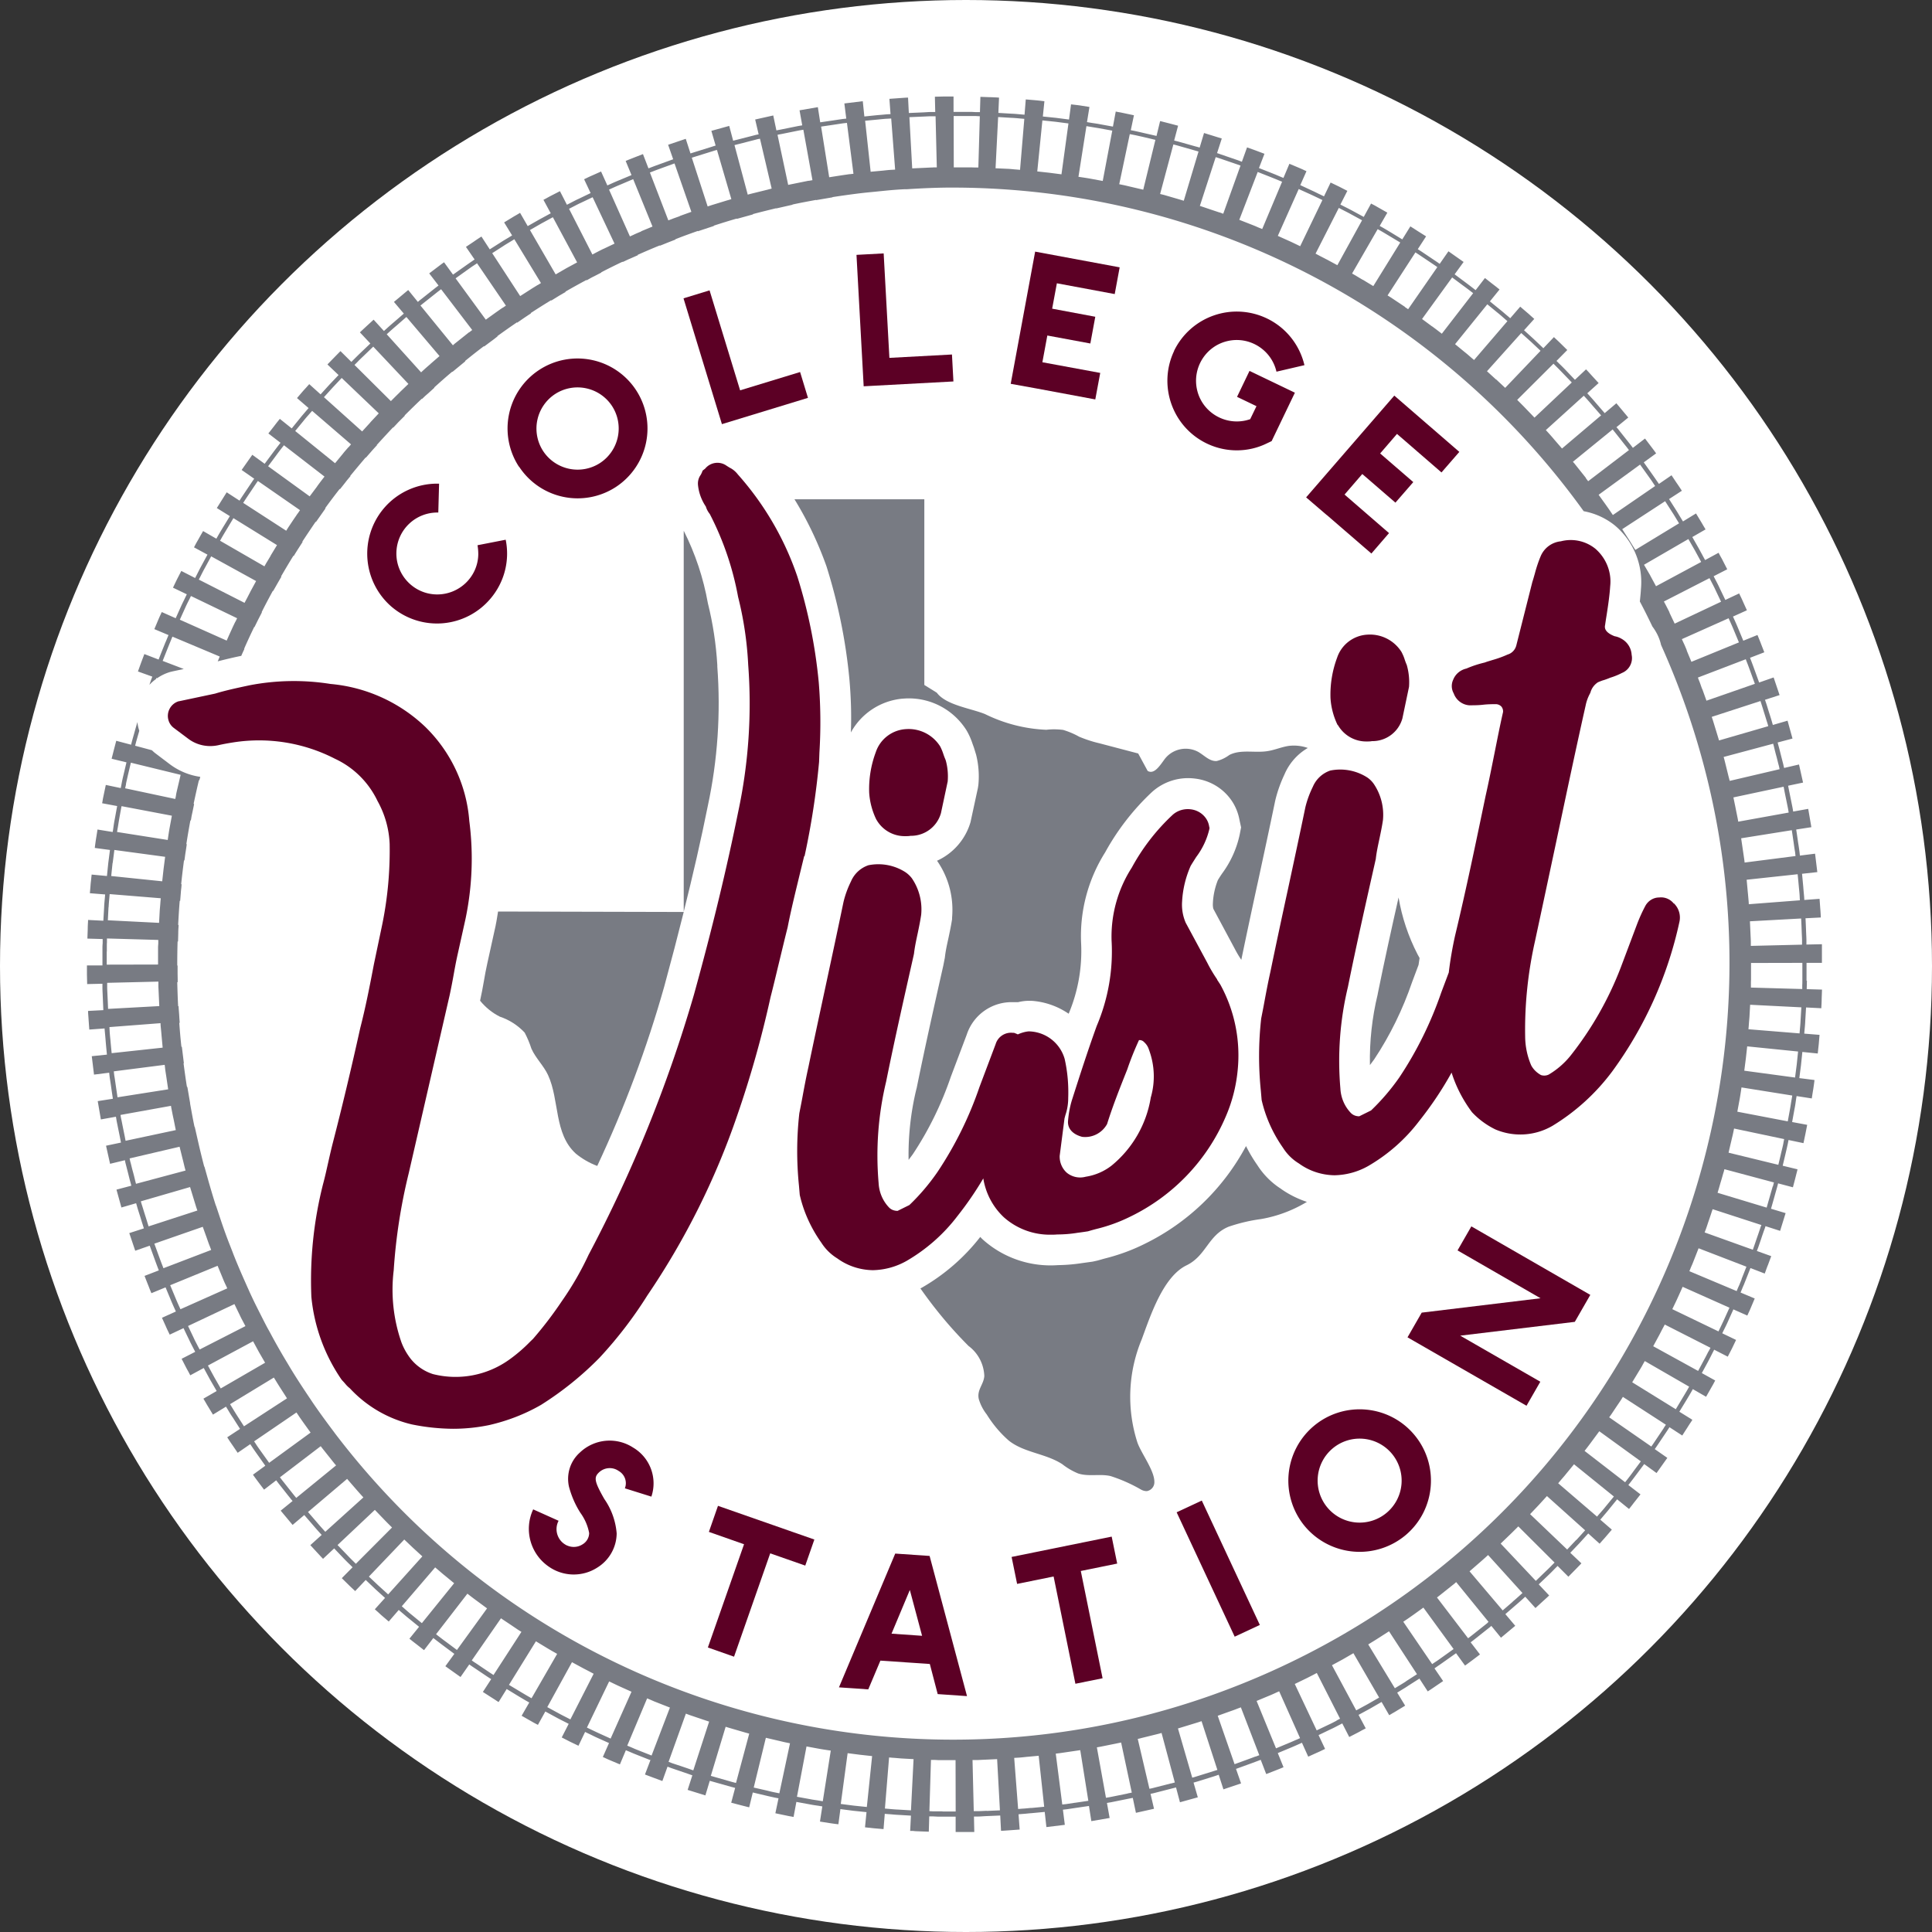 <svg id="Layer_1" data-name="Layer 1" xmlns="http://www.w3.org/2000/svg" viewBox="0 0 172 172"><rect x="0" y="0" width="172" height="172" fill="#333333" stroke="none"/><defs><style>.cls-1,.cls-2{fill:#5c0025;stroke-width:0}.cls-2{fill:#787b83}</style></defs><g id="Group_10396" data-name="Group 10396"><circle id="Ellipse_682" data-name="Ellipse 682" cx="86" cy="86" r="86" fill="#fff" stroke-width="0"/><g id="Group_9325" data-name="Group 9325"><g id="Group_9190" data-name="Group 9190"><path id="Path_33875" data-name="Path 33875" class="cls-1" d="M34.91 54.06a6.242 6.242 0 01-.75-8.79 6.23 6.23 0 014.93-2.21l-.07 2.57a3.644 3.644 0 00-3.73 3.56c-.05 2.01 1.55 3.69 3.56 3.73s3.69-1.55 3.73-3.56c0-.27-.02-.55-.07-.82l2.51-.49c.38 1.86-.12 3.79-1.35 5.24a6.227 6.227 0 01-8.77.76"/><path id="Path_33876" data-name="Path 33876" class="cls-1" d="M46.2 41.55a6.229 6.229 0 118.62 1.81 6.228 6.228 0 01-8.61-1.82m8.28-5.39a3.673 3.673 0 00-5.07-1.07 3.673 3.673 0 00-1.07 5.07 3.671 3.671 0 005.07 1.07 3.673 3.673 0 001.07-5.07"/><path id="Path_33877" data-name="Path 33877" class="cls-1" d="M60.85 26.56l2.32-.71 2.72 8.9 5.34-1.63.7 2.3-7.66 2.34-3.42-11.2z"/><path id="Path_33878" data-name="Path 33878" class="cls-1" d="M76.25 22.69l2.42-.13.51 9.3 5.57-.3.13 2.4-7.99.43-.64-11.7z"/><path id="Path_33879" data-name="Path 33879" class="cls-1" d="M92.15 22.4l7.53 1.4-.44 2.38-5.15-.96-.42 2.26 3.84.72-.44 2.38-3.83-.71-.44 2.38 5.15.95-.44 2.36-5.15-.96-2.38-.43 2.18-11.79z"/><path id="Path_33880" data-name="Path 33880" class="cls-1" d="M104.52 31.24a6.203 6.203 0 018.27-2.89c1.69.81 2.91 2.34 3.34 4.16l-2.49.58c-.45-1.95-2.39-3.17-4.34-2.73s-3.17 2.39-2.73 4.34 2.39 3.17 4.34 2.73c.13-.03.26-.07.39-.11l.56-1.16-1.73-.83 1.11-2.31 4.04 1.94-2.07 4.31-.4.19c-1.69.84-3.68.84-5.38.02-3.07-1.48-4.36-5.17-2.9-8.24"/><path id="Path_33881" data-name="Path 33881" class="cls-1" d="M124.13 35.22l5.79 5.01-1.59 1.83-3.96-3.43-1.5 1.74 2.95 2.55-1.59 1.83-2.95-2.55-1.58 1.83 3.96 3.43-1.57 1.82-3.97-3.43h-.01l-1.83-1.57 7.85-9.06z"/><path id="Path_33882" data-name="Path 33882" class="cls-1" d="M47.48 134.38l2.25 1.01c-.41.78-.11 1.75.67 2.16.03.02.07.04.11.05.44.19.95.15 1.35-.11.36-.21.59-.6.59-1.01-.12-.65-.39-1.26-.78-1.8-.46-.72-.8-1.51-1.02-2.34-.24-1.11.12-2.26.97-3.02a3.835 3.835 0 014.74-.45c1.51.89 2.19 2.71 1.63 4.37l-2.36-.74c.23-.58-.01-1.24-.56-1.55-.53-.37-1.25-.32-1.73.12-.47.44-.46.77.46 2.38.63.9 1.01 1.96 1.1 3.06-.01 1.25-.67 2.4-1.73 3.05-1.34.86-3.07.81-4.36-.12a4.08 4.08 0 01-1.34-5.07"/><path id="Path_33883" data-name="Path 33883" class="cls-1" d="M66.24 137.48l-3.13-1.1.81-2.32 8.58 3-.81 2.32-3.12-1.09-3.22 9.2-2.33-.82 3.22-9.19z"/><path id="Path_33884" data-name="Path 33884" class="cls-1" d="M79.7 138.31l3.06.21L86.09 151l-2.61-.18-.7-2.68-4.4-.3-1.08 2.56-2.61-.18 5.01-11.91zm2.39 7.32L81 141.55l-1.63 3.89 2.72.19z"/><path id="Path_33885" data-name="Path 33885" class="cls-1" d="M93.8 140.35l-3.25.66-.49-2.4 8.91-1.81.49 2.4-3.24.66 1.94 9.55-2.42.49-1.94-9.55z"/><path id="Rectangle_5538" data-name="Rectangle 5538" class="cls-1" transform="rotate(-25.02 108.426 139.63)" d="M107.21 133.55h2.47v12.22h-2.47z"/><path id="Path_33886" data-name="Path 33886" class="cls-1" d="M116.21 135.93a6.352 6.352 0 01.72-8.95c2.67-2.27 6.68-1.95 8.95.72s1.95 6.68-.72 8.95a6.37 6.37 0 01-8.95-.72m7.68-6.54a3.739 3.739 0 10-.42 5.27 3.738 3.738 0 00.42-5.27"/><path id="Path_33887" data-name="Path 33887" class="cls-1" d="M125.3 119.07l1.27-2.21 10.58-1.28-7.39-4.26 1.23-2.14 10.59 6.1-1.38 2.4-10.2 1.23 7.13 4.1-1.23 2.14-10.59-6.09z"/><path id="Path_33888" data-name="Path 33888" class="cls-2" d="M70.73 44.45c1.16 1.88 2.11 3.89 2.85 5.97 1.03 3.27 1.72 6.64 2.04 10.05.14 1.58.19 3.16.13 4.74.93-1.7 2.65-2.83 4.59-3.01l.32-.02c2.17-.09 4.22.99 5.38 2.83.23.39.41.8.55 1.23.04.1.07.2.11.3l.2.65c.22.88.29 1.8.2 2.7l-.04.26-.66 3.05a5.465 5.465 0 01-2.98 3.43l.05.07c1 1.47 1.45 3.23 1.29 5v.14c-.1.62-.22 1.2-.35 1.8-.12.54-.24 1.1-.29 1.6l-.14.72c-.81 3.59-1.64 7.3-2.37 10.9l-.03.11c-.5 2.06-.73 4.18-.69 6.29.12-.16.25-.33.38-.51 1.42-2.14 2.55-4.46 3.38-6.89l1.42-3.76a4.2 4.2 0 014.1-2.88h.47c.28-.07.57-.11.86-.12h.34c1.18.08 2.32.48 3.3 1.15.83-1.97 1.21-4.1 1.11-6.24-.14-2.87.61-5.7 2.14-8.13 1.1-2 2.51-3.82 4.18-5.38a4.799 4.799 0 013.78-1.19c1.28.14 2.44.8 3.2 1.83.41.55.68 1.2.8 1.87l.14.65-.13.67a9.017 9.017 0 01-1.57 3.45c-.14.21-.26.39-.37.58-.26.66-.41 1.35-.44 2.05-.01.17 0 .34.04.5l1.92 3.58c.17.33.36.65.57.96.44-2.13.91-4.32 1.38-6.5l.09-.4c.52-2.41 1.04-4.82 1.54-7.23l.03-.13c.19-.77.46-1.52.8-2.24.42-.99 1.15-1.82 2.08-2.36-.53-.19-1.1-.25-1.66-.19-.66.09-1.27.37-1.93.47-1.13.18-2.37-.18-3.39.34-.34.25-.72.44-1.13.54-.63.05-1.11-.51-1.66-.82-1-.53-2.25-.27-2.95.62-.42.56-.94 1.44-1.54 1.08l-.84-1.55-3.46-.91c-.61-.14-1.21-.34-1.79-.58-.46-.26-.94-.46-1.44-.61-.49-.06-.99-.07-1.49-.01-1.9-.08-3.76-.56-5.46-1.4-1.29-.52-3.46-.79-4.29-1.9l-1.11-.69V44.45H70.74z"/><path id="Path_33889" data-name="Path 33889" class="cls-2" d="M122.65 88.53c-.5 2.06-.73 4.18-.69 6.29.12-.16.25-.33.38-.51 1.42-2.14 2.55-4.46 3.38-6.89l.57-1.52.09-.61-.18-.33c-.82-1.59-1.39-3.29-1.69-5.06-.64 2.83-1.27 5.7-1.84 8.51l-.02.11z"/><path id="Path_33890" data-name="Path 33890" class="cls-2" d="M63.86 59.35v-.14c-.11-1.86-.39-3.7-.84-5.51-.4-2.24-1.12-4.41-2.15-6.45v33.92c.83-3.31 1.55-6.46 2.15-9.45.87-4.06 1.15-8.23.84-12.37"/><path id="Path_33891" data-name="Path 33891" class="cls-2" d="M114.08 105.86a6.905 6.905 0 01-2.14-2.13c-.38-.54-.72-1.11-1.01-1.7a20.38 20.38 0 01-9.09 8.74c-1.11.55-2.28.97-3.48 1.27-.29.08-.49.14-.68.19l-.41.09-.94.13c-.71.11-1.42.17-2.13.18-2.44.18-4.85-.63-6.67-2.25a3.19 3.19 0 01-.26-.26 17.84 17.84 0 01-5.24 4.54c-.03.01-.06.03-.09.04 1.28 1.83 2.71 3.55 4.29 5.13.85.63 1.36 1.62 1.4 2.67-.05.76-.68 1.23-.49 2.06.15.5.39.96.71 1.37.54.87 1.2 1.66 1.97 2.33 1.37 1.08 3.27 1.13 4.75 2.09.43.34.91.62 1.42.83.93.3 1.93.01 2.88.23.94.3 1.84.7 2.69 1.19.17.1.35.15.54.15.4-.07.69-.42.67-.83 0-1.02-1.17-2.53-1.51-3.5-.97-3.01-.83-6.26.38-9.17.76-2.05 1.89-5.58 3.99-6.6 1.77-.86 1.91-2.68 3.75-3.44.94-.32 1.9-.55 2.88-.68 1.45-.25 2.83-.77 4.09-1.53-.81-.27-1.58-.65-2.28-1.14"/><path id="Path_33892" data-name="Path 33892" class="cls-2" d="M44.13 82.38l-.75 3.4c-.12.53-.21 1.04-.3 1.56-.1.58-.21 1.16-.34 1.75.48.59 1.08 1.08 1.76 1.42.84.28 1.6.77 2.21 1.42.24.46.44.93.6 1.43.38.85 1.09 1.51 1.48 2.35 1.03 2.23.52 5.22 2.47 6.99.57.47 1.22.84 1.91 1.1 2.42-5.16 4.42-10.5 5.97-15.99.63-2.31 1.2-4.49 1.73-6.62l-16.53-.04c-.07.4-.12.81-.21 1.21"/><path id="Path_33893" data-name="Path 33893" class="cls-2" d="M160.83 87.32v-1.6h1.37v-.26-1.4l-1.38.03v-.37c0-.22-.02-.51-.03-.8-.02-.59-.05-1.17-.05-1.17l1.36-.07s0-.1-.01-.26-.02-.36-.04-.57l-.06-.83-1.36.1s0-.15-.02-.36-.05-.51-.07-.8l-.11-1.17 1.36-.15-.2-1.64-1.35.17-.04-.36c-.03-.22-.07-.51-.12-.8-.08-.58-.17-1.16-.17-1.16l1.35-.21-.28-1.63-1.34.24s-.02-.15-.06-.36l-.16-.79-.16-.79c-.04-.22-.07-.36-.07-.36l1.33-.28-.36-1.61-1.33.31s0-.04-.02-.1-.03-.15-.06-.26l-.2-.78c-.07-.28-.14-.57-.2-.78s-.09-.35-.09-.35l1.32-.35-.44-1.59-1.31.38-.1-.35c-.06-.21-.15-.49-.24-.77s-.17-.56-.24-.77l-.12-.35 1.3-.42-.53-1.57-1.29.45-.4-1.1c-.1-.28-.2-.55-.28-.76l-.13-.34 1.27-.49-.3-.77c-.07-.19-.15-.38-.21-.53l-.1-.24-1.26.51-.45-1.08c-.11-.27-.23-.54-.32-.74l-.15-.33 1.24-.56-.34-.75c-.08-.19-.17-.38-.24-.52l-.11-.23-1.23.58-.51-1.06c-.12-.27-.26-.53-.36-.72l-.17-.33 1.21-.62-.38-.74c-.09-.19-.2-.37-.27-.5l-.12-.23-1.2.65-.56-1.03-.58-1.02 1.18-.68-.13-.22c-.08-.13-.18-.31-.29-.49l-.43-.71-1.16.71-.19-.31c-.12-.19-.26-.44-.42-.69l-.63-.99 1.14-.74s-.22-.35-.46-.69l-.46-.69-1.12.77-.21-.3c-.12-.18-.29-.42-.46-.66l-.68-.96 1.1-.8s-.06-.08-.15-.21l-.34-.45-.5-.66-1.08.83-.22-.29-.5-.63-.5-.63c-.07-.09-.12-.16-.17-.21s-.07-.08-.07-.08l-.2.16 1.25-1.02-1.06-1.27-1.04.88-.77-.89c-.38-.45-.78-.88-.78-.88l1.01-.91-.56-.61-.38-.42-.18-.19-.99.93-.81-.85c-.2-.21-.41-.42-.57-.57l-.26-.26.96-.97-.59-.58c-.15-.15-.3-.29-.41-.39l-.19-.18-.94.99-.85-.81-.87-.79.91-1.01-.19-.17c-.12-.1-.27-.25-.43-.38l-.63-.54-.89 1.03s-.11-.1-.28-.24-.39-.34-.62-.52l-.91-.74.86-1.06-.2-.16c-.12-.1-.28-.22-.45-.35l-.65-.51-.83 1.08s-.46-.36-.93-.71l-.94-.7.8-1.1-1.35-.95-.78 1.12s-.12-.09-.3-.21l-.67-.45-.67-.45-.31-.2.74-1.14-.7-.44-.48-.31c-.13-.08-.22-.14-.22-.14l-.72 1.16-1-.61c-.25-.15-.5-.3-.69-.41l-.32-.18.68-1.18-.72-.41c-.18-.1-.36-.21-.5-.28l-.23-.12-.65 1.19-1.03-.56c-.26-.14-.52-.27-.72-.37l-.33-.17.62-1.22-.74-.38-.75-.36-.59 1.23-.33-.16c-.2-.09-.46-.23-.73-.35l-1.05-.49.55-1.24-.24-.11c-.14-.07-.33-.15-.52-.23l-.76-.32-.53 1.26-.34-.14-.35-.15-.4-.16-1.09-.43.49-1.27-.24-.09-.53-.2-.78-.28-.46 1.28-.34-.13-.76-.26-.76-.26-.25-.09-.1-.03.42-1.3-1.58-.49-.39 1.3s-.14-.05-.35-.1l-.78-.22-.78-.22-.36-.09.35-1.32-.8-.21-.55-.14c-.15-.04-.25-.06-.25-.06l-.32 1.32-1.14-.26c-.29-.07-.57-.13-.79-.18l-.36-.07.28-1.33-.81-.17c-.2-.04-.4-.09-.56-.11l-.25-.05-.25 1.34-1.15-.21c-.29-.06-.58-.09-.8-.13l-.36-.06.22-1.35-.82-.13c-.2-.03-.4-.05-.56-.07l-.26-.03-.18 1.35-1.16-.15-1.17-.12.14-1.36-.26-.03c-.15-.02-.36-.04-.57-.06l-.83-.07-.11 1.36-.36-.03c-.22-.02-.51-.05-.8-.06l-1.17-.07.06-1.36-.26-.02c-.16 0-.36-.02-.57-.02l-.83-.03-.04 1.36h-.37l-.38-.02h-1.6V8.59h-.83l-.83.02.03 1.36h-.37c-.22 0-.51.03-.81.04l-1.17.05-.07-1.37s-.1 0-.26.01l-.57.04-.83.06.1 1.36-.36.02c-.22.02-.51.05-.8.07l-1.17.12-.14-1.36-1.64.2.17 1.35-.36.04-.8.12-1.16.17-.21-1.35-1.63.28.24 1.34-.36.06-.79.16-.79.16c-.22.04-.36.07-.36.07l-.28-1.33-1.61.36.31 1.32-.1.02c-.06.01-.15.03-.26.06l-.78.2-.78.2c-.21.05-.35.09-.35.09l-.35-1.32-1.59.44.38 1.31s-.14.04-.35.11l-.77.24-.77.24-.35.11-.42-1.3-1.57.53.45 1.29-1.1.4c-.28.1-.55.2-.76.28l-.34.13-.49-1.27-.77.3-.53.21-.24.1.52 1.26-1.08.45c-.27.11-.54.23-.74.32l-.33.15-.56-1.24-.76.34c-.19.08-.38.17-.52.24l-.23.11.58 1.23-1.06.51c-.27.12-.52.26-.72.36l-.33.17-.62-1.21-.74.38c-.18.09-.37.2-.5.27l-.23.12.65 1.2-1.03.56-1.02.58-.68-1.18-.22.13c-.13.08-.32.18-.49.29l-.71.43.71 1.16-.31.19c-.19.11-.44.26-.69.42l-.99.63-.74-1.14s-.35.22-.69.46l-.69.46.77 1.12-.3.21c-.18.12-.42.29-.66.46l-.96.68-.8-1.1s-.08.06-.21.15l-.45.34-.66.5.83 1.08-.29.22-.63.5-.63.5c-.09.07-.16.12-.21.17l-.08.07-.86-1.06-1.27 1.06.88 1.04-.89.77c-.45.38-.88.78-.88.78l-.92-1.01s-.3.28-.61.56l-.42.39-.19.18.93.99-.85.81c-.21.2-.42.41-.58.57l-.26.26-.97-.96s-.29.29-.58.59c-.15.15-.29.3-.4.41s-.18.19-.18.19l.99.94-.81.85-.79.87-1.01-.91-.17.19c-.1.12-.25.27-.38.42l-.54.63 1.03.89-.24.28c-.14.17-.34.39-.52.62l-.74.91-1.06-.85-.16.2c-.1.12-.22.28-.35.45l-.51.65 1.08.83s-.36.46-.71.93l-.7.94-1.1-.8-.95 1.35 1.12.78s-.09.12-.21.3l-.45.67-.45.67-.2.31-1.14-.74-.44.7-.3.48c-.08.13-.14.22-.14.22l1.16.72s-.3.5-.61 1c-.15.25-.3.5-.41.69l-.18.32-1.18-.68s-.21.36-.41.72c-.1.18-.21.36-.28.5l-.12.23 1.2.65-.56 1.03c-.14.26-.27.52-.37.72l-.17.33-1.23-.63-.38.74c-.18.37-.36.75-.36.75l1.23.59-.16.33c-.09.2-.23.46-.35.73l-.48 1.07-1.24-.55-.11.24c-.07.14-.15.33-.23.52l-.32.76 1.26.53-.14.34c-.04.1-.09.22-.15.35l-.16.4c-.22.54-.43 1.09-.43 1.09l-1.27-.49-.09.24-.2.53-.28.78 1.28.46-.13.34-.13.39c.18-.19.37-.36.58-.51l.04-.1.07.02c.36-.25.76-.44 1.18-.56l.21-.05.98-.21-1.88-.72.43-1.08.16-.4.14-.34c.08-.2.14-.34.14-.34l4.21 1.77-.13.32s-.03.08-.05.11c.7-.18 1.41-.35 2.1-.49.06-.15.13-.3.18-.41l.1-.21h-.03c.29-.67.59-1.31.9-1.95h.03l.32-.65.34-.66h-.03c.32-.65.66-1.28 1-1.91l.03.02s.04-.08.11-.2.16-.28.25-.44l.37-.64-.03-.02c.36-.62.72-1.23 1.1-1.84l.03.02s.05-.08.12-.2l.27-.43.4-.62-.03-.02c.39-.6.79-1.19 1.19-1.78l.03.02.85-1.21-.03-.02c.42-.58.85-1.15 1.29-1.71l.03.02.46-.58c.11-.15.23-.29.32-.4l.15-.18-.02-.02c.45-.55.91-1.1 1.37-1.64l.02.02.49-.56c.12-.14.25-.28.34-.38s.16-.17.16-.17l-.02-.02c.48-.53.96-1.05 1.45-1.57l.02.02.16-.17c.1-.1.22-.24.35-.37l.52-.52-.02-.02c.5-.5 1.01-1 1.53-1.49l.02.02.17-.16c.1-.1.24-.22.38-.34l.55-.5-.02-.02c.53-.48 1.06-.95 1.61-1.41l.02.02 1.14-.94-.02-.03c.55-.45 1.11-.89 1.68-1.32l.02.03.59-.44c.15-.11.3-.22.41-.31s.19-.14.19-.14l-.02-.03c.58-.42 1.16-.83 1.75-1.23l.02.03.61-.42c.31-.21.62-.41.62-.41l-.02-.03c.6-.39 1.2-.77 1.81-1.14l.02.03.63-.39c.16-.1.32-.18.44-.26l.2-.11-.02-.03c.62-.36 1.24-.7 1.87-1.04l.02.03.2-.11c.12-.07.28-.16.45-.24l.66-.34v-.03c.62-.32 1.26-.64 1.9-.94v.03l.22-.1c.12-.06.29-.14.46-.21l.68-.3-.02-.03c.65-.29 1.3-.57 1.97-.84v.03l.23-.09.47-.19.69-.27v-.03c.65-.26 1.32-.5 2-.74v.03l1.42-.47v-.03c.67-.22 1.35-.43 2.04-.63v.03l1.44-.4v-.03c.68-.18 1.37-.35 2.07-.52v.02l1.45-.33v-.02c.69-.15 1.39-.28 2.1-.41v.02l1.46-.25v-.02c.71-.11 1.42-.21 2.12-.3s1.47-.16 1.47-.16c.71-.07 1.42-.15 2.13-.2s.75-.04.75-.04h.13c1.38-.09 2.75-.15 4.12-.15h.11a69.28 69.28 0 0156.05 28.81c1.03.19 1.99.63 2.8 1.29a6.583 6.583 0 012.3 5.61c-.02.38-.06.76-.1 1.14.39.73.76 1.48 1.12 2.23.37.49.64 1.05.77 1.64 15.65 34.82.1 75.73-34.72 91.38-29.33 13.18-63.88 4.39-83.35-21.21-.03-.04-.07-.1-.11-.15-.64-.85-1.27-1.71-1.87-2.59l-.28-.42c-.58-.86-1.15-1.73-1.69-2.62l-.25-.42c-.54-.89-1.06-1.8-1.55-2.72l-.11-.2-.09-.16c-.17-.31-.33-.63-.49-.94-.32-.64-.65-1.27-.95-1.92l-.1-.21s-.03-.07-.05-.11c-.06-.12-.11-.25-.17-.38-.15-.33-.29-.65-.29-.65-.29-.65-.57-1.3-.84-1.96l-.08-.2s-.01-.03-.02-.05c-.05-.12-.11-.28-.17-.44l-.27-.69c-.26-.66-.5-1.33-.73-2.01l-.47-1.41h-.01c-.22-.68-.42-1.36-.62-2.05l-.4-1.43h-.02c-.18-.69-.35-1.38-.51-2.08l-.33-1.45h-.02c-.15-.69-.27-1.4-.4-2.1h.01l-.25-1.46h-.03s-.01-.05-.02-.08c-.11-.68-.2-1.36-.29-2.03h.03l-.18-1.47h-.04c-.08-.71-.14-1.42-.19-2.13H16s-.03-.37-.05-.74l-.04-.51c-.01-.14-.01-.23-.01-.23h-.04c-.04-.71-.06-1.43-.08-2.14h.04s0-.37-.01-.74v-.74h-.03c0-.72.01-1.43.03-2.14h.04l.02-.74c0-.18.01-.37.02-.51s.01-.23.01-.23h-.04c.04-.72.08-1.43.14-2.14h.04l.06-.74c.01-.18.04-.37.05-.51s.02-.23.02-.23h-.04c.07-.71.16-1.42.25-2.12h.04l.03-.22c.02-.14.04-.32.07-.5.06-.37.11-.73.11-.73h-.04c.11-.71.23-1.41.36-2.11h.04s.02-.08.04-.22.06-.32.1-.5l.15-.73-.04-.04c.15-.7.3-1.39.47-2.09h.04s.02-.08.06-.22l.02-.08c-.99-.14-1.92-.53-2.72-1.13l-1.28-.97c-.11-.08-.21-.18-.31-.27l-1.49-.4s.04-.14.09-.35l.22-.77.06-.21a4.01 4.01 0 01-.17-.78l-.03.11c-.06.21-.14.49-.22.78s-.16.56-.22.78l-.09.35-1.32-.35-.21.8c-.05.2-.1.4-.14.55s-.06.25-.06.25l1.32.32-.27 1.14c-.07.28-.13.57-.17.79s-.07.36-.07.36l-1.33-.28-.17.81c-.04.2-.09.41-.11.56s-.05.26-.05.26l1.34.25-.21 1.15c-.06.29-.1.58-.13.8s-.06.36-.06.36l-1.35-.22s-.06.41-.13.82c-.03.2-.06.41-.08.56s-.03.26-.03.26l1.35.18-.15 1.16L9.52 78h.12l-1.48-.14-.03.26c-.01.15-.04.36-.06.57-.03.41-.07.83-.07.83l1.36.11s-.01.15-.03.36-.05.51-.06.8l-.07 1.18-1.36-.07s0 .1-.01.26-.02.36-.02.57l-.03.83 1.36.04v.37c-.01.11-.02.24-.02.38v1.6H7.74v.83l.02.83 1.36-.03v.37c0 .22.02.51.03.81l.05 1.17-1.36.07s0 .1.01.26.03.36.04.57l.06.83 1.36-.1s.01.15.03.36.05.51.07.8c.05.58.11 1.17.11 1.17l-1.35.14.2 1.64 1.35-.17.04.36c.03.22.08.51.12.8.08.58.17 1.16.17 1.16l-1.35.21.28 1.63 1.34-.24s.03.14.06.36l.16.79c.06.29.12.58.16.79l.07.36-1.33.28.36 1.61 1.32-.32.02.1c.01.06.03.15.06.26l.2.78c.07.28.14.57.2.78s.09.35.09.35l-1.32.35.44 1.59 1.31-.38.1.35c.06.21.15.49.24.77s.17.56.24.77l.11.35-1.3.42.53 1.57 1.29-.45.4 1.1c.1.28.2.55.28.76l.13.34-1.27.49s.15.39.3.77c.08.19.15.39.21.53l.1.24 1.26-.52.45 1.08c.11.27.23.54.32.74l.15.33-1.24.56.34.75c.08.19.17.38.24.52l.11.23 1.23-.58s.25.53.51 1.06c.12.27.26.52.36.72l.17.33-1.21.62.38.74c.09.18.2.36.27.5l.12.23 1.2-.65.56 1.03.59 1.02-1.18.68.13.22c.08.13.18.32.29.49l.43.71 1.16-.71.19.31c.11.19.26.44.43.68l.63.99-1.14.75s.22.35.46.69l.47.69 1.12-.77.2.3c.12.18.29.42.46.66l.68.96-1.1.8s.06.08.15.21l.34.46.5.66 1.08-.83.22.29.5.63c.18.23.36.46.5.63.07.09.12.16.17.21l.07.08-1.06.86 1.06 1.27 1.04-.88.77.89c.38.45.78.88.78.88l-1.01.91.56.61.39.42.18.19.99-.93.81.85c.2.21.41.42.57.57l.26.26-.96.97.59.58c.15.15.3.29.41.39l.19.18.94-.99.85.81.87.79-.91 1.01.19.17c.12.1.27.25.42.38l.63.54.89-1.03.28.24c.17.14.39.34.62.52l.91.74-.86 1.06.2.16c.12.1.28.22.45.35l.65.51.83-1.08s.46.36.93.71l.94.7-.8 1.1 1.35.96.78-1.12s.12.09.3.21l.67.45.67.45.31.2-.74 1.14.7.45c.17.11.35.22.48.31s.22.14.22.14l.72-1.16 1 .61c.25.15.5.3.69.41l.32.18-.68 1.18.72.41c.18.1.36.21.5.28l.23.12.66-1.19 1.03.56c.26.14.52.27.72.37l.33.17-.62 1.21.74.38.75.36.59-1.23.33.16c.2.09.46.23.73.35l1.07.48-.55 1.24.24.11c.14.07.33.15.52.23l.76.32.53-1.26.34.14.35.15.4.16 1.09.43.08-.19-.56 1.47.24.09.53.2.78.29.46-1.28.34.13.76.26.76.26.25.09.1.03-.42 1.3 1.58.49.39-1.3.35.1.78.22.78.22.35.09-.35 1.32.8.21.55.14c.15.04.25.06.25.06l.32-1.32 1.14.27c.28.07.57.13.79.18l.36.07-.28 1.33.81.17c.2.04.41.09.56.11l.25.05.25-1.34 1.15.21c.29.06.58.1.8.13l.36.06-.21 1.35.82.13c.2.03.41.06.56.08l.26.03.18-1.35 1.16.15 1.17.12v-.06l-.14 1.41.26.03c.15.01.36.04.57.06l.82.07.11-1.36.36.03c.22.01.51.05.8.06l1.17.07-.07 1.36h.26c.15.03.36.03.57.04l.83.03.04-1.36h.37l.38.02h1.6v1.37h1.66l-.03-1.38h.37c.22 0 .51-.03.8-.04l1.17-.05.07 1.36s.1 0 .26-.01l.57-.04.83-.06-.1-1.36.36-.03c.22-.01.51-.05.8-.07l1.17-.11.15 1.35 1.64-.2-.17-1.35.36-.04.8-.12 1.16-.17.21 1.35 1.63-.28-.24-1.34.36-.06.79-.16.79-.16.36-.07.28 1.33 1.61-.36-.31-1.33.1-.02c.06-.01.15-.03.26-.06l.78-.2.78-.2c.21-.05.35-.09.35-.09l.35 1.32 1.59-.44-.38-1.31.35-.1.77-.24.77-.24.35-.12.42 1.3 1.57-.53-.45-1.29 1.1-.4c.28-.1.55-.2.76-.28l.34-.13.49 1.27.77-.3.53-.21.24-.1-.51-1.26 1.08-.45c.27-.11.54-.23.74-.32l.33-.15.56 1.24.75-.34c.19-.08.38-.17.52-.24l.23-.11-.58-1.23 1.06-.51c.27-.12.53-.26.72-.36l.33-.17.62 1.21.74-.38c.18-.09.36-.2.5-.27l.23-.12-.64-1.2 1.03-.56 1.02-.59.68 1.18.22-.13c.13-.08.32-.18.49-.29l.71-.43-.71-1.16.31-.19c.19-.12.44-.26.68-.43l.99-.63.74 1.14s.35-.22.69-.46l.68-.46-.77-1.13.3-.21c.18-.12.42-.29.66-.46l.96-.68.8 1.1s.09-.06.21-.15l.46-.34.66-.5-.83-1.08.29-.22.63-.5.63-.5c.09-.07.16-.12.21-.17l.08-.07-.07-.09.93 1.14 1.27-1.06-.88-1.04.89-.77c.45-.38.88-.78.88-.78l.91 1.01.61-.56.42-.38.19-.18-.93-.99.85-.81c.21-.2.42-.41.57-.57l.26-.26.96.96.58-.59c.15-.15.29-.3.4-.41l.18-.19-.99-.94.81-.85.79-.87 1.01.91.17-.19c.1-.12.25-.27.38-.43l.54-.63-1.03-.89s.1-.11.24-.28.34-.39.52-.62l.74-.91 1.06.86.16-.2c.1-.12.22-.29.35-.45l.51-.65-1.08-.83s.36-.46.71-.93l.7-.94 1.1.8.96-1.35-1.12-.78s.09-.12.21-.3l.45-.67.45-.67.2-.31 1.14.74s.22-.35.45-.7c.11-.18.22-.35.31-.48s.14-.22.14-.22l-1.16-.72.61-1c.15-.25.3-.5.41-.69l.18-.32 1.18.68.41-.72c.1-.18.21-.36.28-.5l.12-.23-1.19-.66s.28-.51.56-1.03c.14-.26.27-.52.37-.72l.17-.33 1.21.62.38-.74.36-.75-1.23-.59s.06-.13.16-.33.23-.46.35-.73l.48-1.07 1.24.55.11-.24c.07-.14.15-.33.23-.52l.32-.76-1.26-.53.14-.34c.04-.1.09-.22.15-.35l.16-.4.43-1.09 1.27.49s.04-.1.09-.24.12-.34.2-.53l.29-.78-1.28-.46.13-.34.26-.76c.09-.28.19-.56.26-.76.04-.1.07-.19.09-.25l.03-.1 1.3.42.49-1.58-1.3-.39.1-.35c.06-.21.14-.49.22-.78s.16-.56.22-.78.09-.35.09-.35l1.32.35.21-.8c.05-.2.1-.4.14-.55s.06-.25.06-.25l-1.32-.32.27-1.14c.07-.29.13-.57.18-.79l.07-.36 1.33.28.17-.81.11-.56c.03-.15.05-.26.05-.26l-1.34-.25.21-1.15c.06-.29.1-.58.13-.8s.06-.36.06-.36l1.35.21s.06-.41.13-.82c.03-.2.06-.41.08-.56s.03-.26.03-.26l-1.35-.17.15-1.16.12-1.17-.38-.04-.12 1.16-.15 1.16-4.52-.61.14-1.09.12-1.09h-.14l6.42.65.03-.26c.01-.15.04-.36.06-.57l.07-.83-1.36-.11s.01-.15.03-.36.05-.51.06-.8l.07-1.17 1.36.07s0-.1.01-.26.02-.36.02-.57l.03-.83-1.36-.04s0-.15.01-.37c0-.11 0-.24.01-.38M20.95 55.35c-.09.19-.21.43-.32.68-.23.5-.45 1-.45 1l-4.17-1.86.48-1.06c.12-.27.25-.53.35-.72l.16-.33 4.11 1.98-.15.31m1.32-2.65c-.13.24-.25.49-.35.67l-.16.3-4.07-2.07s.07-.13.17-.33.23-.46.37-.71c.28-.51.56-1.03.56-1.03l4 2.2-.52.96m1.82-3.22c-.14.24-.28.47-.39.65l-.17.3-3.95-2.28.18-.32c.11-.19.26-.44.41-.69l.6-1 3.88 2.4-.57.94m2.41-3.76c-.11.17-.27.4-.42.62l-.42.63-.18.29-3.83-2.48.2-.31c.12-.18.28-.42.45-.67l.45-.67c.12-.18.21-.3.21-.3l3.75 2.6s-.08.11-.19.28m1.71-2.39l-.66.88-3.7-2.68.7-.94c.34-.47.71-.93.71-.93l3.61 2.79s-.34.43-.66.87m2.79-3.49c-.13.16-.32.36-.49.58l-.7.85-3.55-2.87.74-.9c.18-.23.38-.45.52-.61s.25-.28.25-.28l3.46 2.98-.22.26m1.95-2.22l-.74.81-3.4-3.05.78-.86.8-.85 3.3 3.15-.75.8zm2.6-2.66c-.2.19-.39.38-.54.53l-.24.24-3.24-3.22.26-.26c.15-.16.36-.36.57-.56l.84-.81 3.13 3.32-.79.76m2.74-2.52c-.42.35-.82.73-.82.73l-3.06-3.39s.43-.4.87-.77l.88-.77 2.95 3.48-.83.72m3.46-2.84l-.59.47-.59.47c-.08.06-.15.12-.19.16l-.07.06-2.92-3.58.03.04.08-.06s.12-.1.21-.17l.63-.5.63-.5.29-.22 2.77 3.63-.27.21m2.99-2.2c-.17.11-.39.27-.62.43l-.89.64-2.69-3.68.95-.68c.24-.17.47-.34.66-.46l.3-.2 2.57 3.77-.28.19m3.11-2.03c-.17.11-.41.25-.64.4l-.92.59-2.49-3.82.98-.63c.24-.16.5-.31.68-.42l.31-.19 2.37 3.9-.29.18m2.55-1.5l-.95.55-2.29-3.95 1.01-.58 1.03-.56 2.16 4.02-.96.52m3.29-1.72c-.25.12-.49.25-.67.34l-.3.16-2.08-4.07.33-.17c.2-.1.45-.24.72-.36l1.05-.5 1.95 4.13-.99.47m3.36-1.55c-.25.1-.51.21-.69.3l-.31.14-1.86-4.17.33-.15c.2-.09.47-.21.74-.32l1.08-.46 1.72 4.22-1.01.42m3.45-1.35c-.26.1-.52.18-.71.26l-.32.12-1.64-4.26.34-.13c.2-.08.48-.18.75-.28l1.1-.4 1.5 4.31-1.03.37m4.25-1.4l-.72.22-.72.22-.33.11-1.41-4.34.35-.11.77-.24.77-.24c.21-.07.35-.1.35-.1l1.28 4.38-.33.1m3.82-1.01c-.06.01-.14.03-.24.06l-.73.18-.73.18c-.2.05-.33.09-.33.09l-1.18-4.41s.14-.04.35-.09l.78-.2.78-.2c.1-.03.19-.05.26-.06l.1-.02 1.04 4.44-.09.02m3.38-.72l-.74.15-.74.15c-.2.04-.34.07-.34.07L69.22 12s.14-.03.36-.07l.79-.16.79-.16.36-.06.81 4.49-.34.06m3.67-.6l-.75.11-1.09.17-.72-4.51 1.15-.17.79-.12.36-.04.58 4.53-.34.04m3.71-.39c-.21.01-.48.04-.75.07l-1.09.1-.49-4.54 1.16-.11c.29-.03.58-.06.8-.07l.36-.02.35 4.55-.34.02m3.71-.21c-.21 0-.48.02-.75.03l-1.1.05-.25-4.56 1.17-.05c.29-.01.58-.03.8-.03h.36l.11 4.55h-.34m4.04.01h-.34l-.35-.01h-1.5l-.01-4.57H86.87l.36.02-.13 4.55zm3.71.21l-.34-.03c-.21-.01-.48-.05-.75-.06l-1.09-.05.23-4.56 1.17.07c.29.01.58.04.8.06l.36.03-.38 4.54zm3.69.4l-1.08-.14-1.09-.12v.14l.47-4.68 1.16.12 1.16.15-.62 4.52zm3.67.59l-1.08-.2c-.27-.05-.54-.09-.74-.12l-.34-.05.71-4.51.36.06c.22.04.51.08.79.13l1.15.21-.85 4.49zm3.62.78l-1.07-.25c-.27-.06-.53-.13-.74-.17l-.34-.07.94-4.46.36.07c.21.04.5.11.78.17l1.14.27-1.08 4.43zm3.59.98l-.33-.1-.72-.21-.72-.21-.33-.08 1.18-4.41.35.09.77.22.77.22.35.1-1.31 4.37zM11.21 69.82c.04-.22.11-.5.17-.78l.27-1.14 4.43 1.08s-.12.53-.25 1.07c-.06.27-.13.53-.16.74s-.07.34-.07.34l-4.46-.95.08-.36m-.74 3.89c.04-.22.08-.51.13-.79.1-.58.21-1.15.21-1.15l4.48.85-.2 1.08c-.05.27-.09.54-.12.74l-.05.34-4.51-.71s.02-.14.06-.36m-.45 3.12c.08-.58.15-1.16.15-1.16l4.52.61-.14 1.09-.12 1.09-4.54-.47.12-1.16m-.35 3.93c.01-.29.04-.58.06-.8s.03-.36.03-.36l4.55.37-.03.34c-.01.2-.04.48-.06.75l-.06 1.1-4.56-.23.06-1.17zm-.16 3.95v-.43c0-.14 0-.26.01-.37v-.36l4.57.13v.34c-.01.1-.02.22-.02.35v1.5l-4.57.01v-1.17m.07 3.95c-.01-.29-.03-.58-.03-.8v-.36l4.56-.11v.34c0 .2.02.48.03.75l.05 1.09-4.56.25s-.02-.58-.05-1.17m.37 5.11s-.06-.58-.11-1.16c-.03-.29-.06-.58-.07-.8s-.02-.36-.02-.36l4.55-.35s0 .14.02.34.05.48.07.75l.1 1.09-4.53.49zm.52 3.92l-.17-1.15c-.04-.29-.08-.58-.12-.79l-.04-.36 4.53-.58s.02.14.04.34.07.47.11.75l.16 1.09-4.51.71zm.72 3.88s-.03-.14-.07-.36l-.16-.79c-.06-.29-.11-.57-.16-.79s-.06-.36-.06-.36l4.49-.81s.02.14.06.34.09.47.15.74.11.54.15.74.07.34.07.34l-4.46.95zm.93 3.84s-.04-.14-.09-.35-.12-.5-.2-.78-.14-.57-.2-.78a2.23 2.23 0 01-.06-.26l-.02-.1 4.45-1.04s0 .03.02.09.03.14.06.24l.18.73c.07.26.13.53.18.73s.09.33.09.33l-4.41 1.18zm1.12 3.79l-.11-.35c-.06-.21-.15-.49-.24-.77s-.17-.56-.24-.77-.1-.35-.1-.35l4.38-1.27.1.33.22.72.22.72.11.32-4.34 1.41zm1.32 3.72s-.05-.14-.13-.34-.18-.48-.28-.75l-.4-1.1 4.31-1.5.37 1.03c.09.26.18.52.26.71l.12.32-4.26 1.63zm1.52 3.66l-.15-.33c-.09-.2-.21-.47-.32-.74l-.45-1.08 4.22-1.73s.21.5.42 1.01c.1.25.21.51.3.69s.14.31.14.31l-4.17 1.86zm1.7 3.57l-.17-.32c-.1-.2-.24-.45-.36-.72l-.5-1.05 4.13-1.95s.24.5.48.99c.11.25.25.49.34.67l.16.3-4.07 2.08zm1.88 3.47l-.58-1.01-.56-1.03 4.02-2.16.52.96.55.95-3.95 2.29zm2.07 3.37l-.63-.98c-.16-.25-.31-.5-.42-.68l-.19-.31 3.9-2.37.18.29c.11.18.25.41.4.64l.59.92-3.83 2.49zm2.24 3.25l-.68-.95c-.17-.24-.34-.47-.46-.66s-.2-.3-.2-.3l3.77-2.57s.08.11.19.28.27.39.43.62l.64.89-3.69 2.69zm2.42 3.13l-.07-.08s-.1-.12-.17-.21l-.5-.63c-.18-.23-.36-.46-.5-.63l-.22-.29 3.63-2.77.21.27c.13.16.3.38.47.59s.34.43.47.59c.06.08.12.15.16.19l.06.07-3.53 2.88zm2.57 3s-.4-.43-.77-.87l-.76-.88 3.48-2.95.72.83c.36.42.73.82.73.82l-3.39 3.06zm2.73 2.86l-.26-.26c-.16-.15-.36-.36-.56-.57l-.81-.84 3.32-3.13.76.79c.19.2.38.39.53.54l.24.24-3.22 3.23zm2.87 2.72l-.86-.78-.85-.8 3.15-3.3.8.76.81.74-3.05 3.39zm3 2.56l-.9-.74c-.23-.18-.45-.38-.61-.52l-.27-.24 2.97-3.46.26.22c.16.13.36.32.58.49l.85.7-2.87 3.55zm3.14 2.4l-.94-.7c-.47-.34-.93-.71-.93-.71l2.79-3.61s.43.34.87.66l.88.65-2.68 3.7zm3.26 2.23l-.31-.2-.67-.45c-.24-.16-.48-.33-.67-.45s-.3-.21-.3-.21l2.6-3.75s.11.08.28.19l.63.42.62.42.29.18-2.48 3.83zm3.37 2.06l-.32-.18c-.19-.11-.44-.26-.69-.41l-1-.6 2.4-3.88.94.57c.23.14.47.28.65.38l.3.17-2.28 3.95zm3.47 1.89l-.33-.17c-.19-.1-.46-.23-.71-.37l-1.03-.56 2.2-4 .96.52c.24.13.49.25.67.35l.3.16-2.07 4.06zm3.57 1.7l-1.06-.48c-.26-.12-.53-.25-.72-.34l-.33-.16 1.98-4.11.31.15c.19.09.43.21.68.32l1 .45-1.86 4.17zm3.65 1.51l-1.09-.43-.4-.16-.34-.15-.34-.14 1.77-4.21.31.13.32.14.38.15 1.02.4-1.63 4.26zm3.72 1.32l-.1-.03-.25-.09-.76-.26-.76-.25-.34-.13 1.54-4.29.32.12.71.24.71.24.24.08.09.03-1.41 4.34zm3.79 1.12l-.35-.09-.77-.22-.77-.22-.35-.1 1.32-4.37.33.1.72.21.72.21.33.09-1.18 4.4zm3.85.92l-.35-.07c-.22-.04-.5-.11-.78-.18l-1.14-.26 1.08-4.43 1.07.25c.27.06.53.13.74.17l.34.07-.95 4.46zm3.88.71l-.36-.06c-.22-.04-.51-.07-.79-.13l-1.15-.21.85-4.48 1.08.2c.27.05.54.09.74.12l.34.05-.71 4.5zm3.92.51l-1.16-.12-1.16-.15.61-4.52 1.09.14 1.09.12-.47 4.53zm3.94.3l-1.17-.07c-.29-.01-.58-.04-.8-.06l-.36-.03.37-4.55.34.03c.21.01.48.04.75.06l1.09.06-.23 4.56zm2.79.09h-.8l-.36-.02.14-4.56h.34l.35.02h1.5l.01 4.57h-1.17m3.94-.06c-.29.01-.58.03-.8.03h-.36l-.11-4.55h.34c.21 0 .48-.02.75-.03l1.1-.05.25 4.56-1.17.05m3.95-.27c-.29.03-.58.06-.8.07l-.36.03-.35-4.55.34-.02c.21-.01.48-.04.75-.07l1.09-.1.49 4.54-1.16.11zm3.92-.46l-.79.12-.36.04-.58-4.53.34-.04.75-.11 1.09-.16.72 4.51-1.15.17m4.66-.82l-.79.16-.79.16-.36.06-.81-4.49.34-.06.74-.15.74-.15c.2-.04.34-.07.34-.07l.95 4.46s-.14.03-.36.07m3.85-.89l-.78.2-.78.2c-.11.03-.2.05-.26.06l-.1.02-1.04-4.44.09-.02c.06-.01.14-.03.24-.06l.73-.18.73-.18c.2-.05.33-.09.33-.09l1.18 4.41s-.14.04-.35.09m56.16-75.84c.01.29.03.58.03.8v.36l-4.56.11v-.34c0-.2-.02-.48-.03-.75l-.05-1.1 4.56-.25s.03.58.05 1.17m-1.61-12.9s.03.14.07.36.1.5.16.79l.16.79c.04.22.06.36.06.36l-4.49.81s-.02-.14-.06-.34l-.15-.74c-.05-.27-.11-.54-.15-.74s-.07-.34-.07-.34l4.46-.95zm-50.21-51.12l-.72-.24-.71-.24-.24-.08-.09-.03 1.41-4.34.1.03.25.08.76.26.76.26.34.12-1.54 4.29-.32-.12m3.47 1.35l-.32-.14-.38-.15-1.02-.4-.07.18 1.74-4.52-.03.08 1.09.43.4.16.34.14.34.14-1.77 4.21-.32-.13m3.39 1.51c-.19-.09-.43-.21-.68-.32l-1-.45 1.86-4.17 1.06.48c.26.12.53.25.72.34l.33.16-1.98 4.11-.31-.15m2.65 1.32c-.24-.13-.49-.25-.67-.35l-.3-.16 2.07-4.07.33.17c.19.1.46.23.71.37l1.03.56-2.2 4-.96-.52m3.22 1.82c-.24-.14-.47-.28-.65-.39l-.3-.17 2.28-3.95.32.18c.19.11.44.26.69.41l1 .6-2.4 3.88-.94-.57m3.76 2.42l-.63-.42-.63-.42-.29-.18 2.48-3.83.31.2.67.45.67.45c.18.12.3.21.3.21l-2.6 3.75s-.11-.08-.28-.19m2.4 1.71l-.88-.65 2.68-3.7.94.7c.47.34.93.7.93.7l-2.79 3.61s-.43-.34-.87-.66m3.48 2.78c-.16-.14-.36-.32-.58-.49l-.85-.7 2.87-3.55.9.74c.23.18.45.38.61.52l.28.24-2.97 3.46-.26-.22m2.22 1.96l-.81-.74 3.05-3.4.87.78.85.8-3.15 3.3-.8-.75m2.64 2.6c-.19-.2-.38-.39-.53-.54l-.24-.24 3.23-3.22.26.26c.16.16.36.36.56.57l.81.84-3.32 3.13-.77-.8zm2.51 2.73c-.35-.42-.73-.82-.73-.82l3.38-3.06s.4.43.77.87l.77.88-3.48 2.95-.72-.83zm2.84 3.44l-.47-.59-.47-.59c-.06-.08-.12-.15-.16-.19l-.06-.07 3.54-2.88.06.08s.1.12.17.21l.5.63c.18.23.36.46.5.63l.22.29-3.63 2.77-.21-.27m2.4 3.27l-.19-.28c-.11-.17-.27-.39-.43-.62l-.64-.89 3.69-2.69.68.95c.17.24.34.47.46.66l.2.3-3.76 2.58zm2.01 3.12l-.18-.29c-.11-.17-.25-.41-.4-.64l-.59-.92 3.82-2.49.63.98c.16.24.31.5.42.68l.19.31-3.9 2.37zm1.32 2.26l-.55-.94 3.95-2.29.58 1.01.56 1.03-4.02 2.16-.52-.96m1.72 3.29c-.12-.25-.25-.49-.34-.67l-.16-.3 4.06-2.08.17.33c.1.2.24.45.36.72l.5 1.05-4.13 1.95-.47-.99m1.55 3.37c-.1-.25-.21-.51-.3-.69l-.14-.31 4.41-1.97-.25.11.15.33c.09.2.21.47.32.74l.45 1.08-4.23 1.73s-.21-.51-.42-1.01m1.38 3.44c-.1-.26-.18-.52-.26-.71s-.12-.32-.12-.32l4.26-1.63s.05.14.13.34.18.48.28.75l.4 1.1-4.31 1.5-.37-1.03zm1.5 4.57l-.1-.33c-.06-.2-.14-.46-.22-.72l-.22-.72-.11-.33 4.34-1.41.11.35c.07.21.15.49.24.77s.17.56.24.77.1.35.1.35l-4.38 1.27zm.92 3.5c-.01-.06-.03-.14-.06-.24l-.18-.73-.18-.73c-.05-.2-.09-.33-.09-.33l4.41-1.18s.04.14.09.35.12.49.2.78.14.57.2.78c.03.11.05.2.06.26s.02.1.02.1l-4.44 1.04-.02-.09m-45.94 88.25l-.77.24-.77.24c-.21.07-.35.1-.35.1l-1.27-4.38.33-.1.72-.22.72-.22.33-.11 1.41 4.34-.35.11m3.73-1.3c-.2.08-.48.18-.75.28l-1.1.4-1.5-4.31 1.03-.37c.26-.09.52-.18.71-.26l.32-.12 1.64 4.26-.34.13m3.65-1.51c-.2.09-.47.21-.74.32l-1.08.45-1.73-4.22 1.01-.42c.25-.1.5-.21.69-.3l.31-.14 1.86 4.17-.33.15m3.58-1.7c-.2.1-.45.24-.72.36l-1.05.5-1.95-4.13.99-.48c.25-.12.49-.25.67-.34l.3-.16 2.07 4.07-.32.17m2.79-1.47l-1.03.56-2.16-4.02.96-.52.95-.55 2.29 3.95-1.01.58m3.4-2.02c-.24.16-.5.31-.68.42l-.31.19-2.37-3.9.29-.18c.18-.11.41-.25.64-.4l.92-.59 2.49 3.82-.98.63m3.29-2.19c-.24.17-.47.34-.66.46l-.3.2-2.57-3.77.28-.19c.17-.11.39-.27.62-.43l.89-.64 2.69 3.69-.95.68m4-3.03l-.21.17-.63.5-.63.5-.29.22-2.77-3.63.27-.21.59-.47.59-.47c.08-.06.15-.12.19-.16l.07-.06 2.88 3.54-.08.07m2.22-1.85l-.88.76-2.95-3.48.83-.72c.42-.36.82-.73.82-.73l3.06 3.38s-.43.4-.87.77m3.47-3.22c-.15.16-.36.36-.57.56l-.84.81-3.13-3.32.79-.76c.2-.19.39-.38.54-.53l.24-.24 3.23 3.22-.26.26m2.18-2.27l-.8.85-3.3-3.15.76-.8.74-.81 3.4 3.05-.78.86m2.6-2.97c-.18.23-.38.45-.52.61s-.24.28-.24.28l-3.46-2.97.22-.26c.13-.16.32-.36.49-.58l.7-.85 3.55 2.87-.74.9m2.45-3.1c-.34.47-.71.93-.71.93l-3.61-2.79s.34-.43.66-.87l.65-.88 3.7 2.68-.7.94zm2.73-3.89l-.45.67-.45.67c-.12.18-.21.3-.21.3l-3.75-2.6s.08-.11.2-.28l.42-.63.42-.62.18-.29 3.83 2.48-.2.3zm2.08-3.37c-.11.19-.26.44-.41.69l-.6 1-3.88-2.4.57-.94c.14-.23.29-.47.38-.65l.17-.3 3.95 2.28-.18.32m1.9-3.46c-.1.19-.23.46-.37.71l-.55 1.03-4-2.2.52-.96c.13-.24.25-.49.35-.67s.16-.3.16-.3l4.07 2.07-.17.32m1.38-2.83c-.12.26-.25.53-.34.72l-.16.33-4.11-1.98s.06-.12.15-.31.21-.43.32-.68c.23-.5.45-1 .45-1l4.17 1.86-.48 1.06m1.57-3.62c-.05.14-.11.27-.16.4s-.1.24-.15.34l-.14.34-4.21-1.77.13-.32c.04-.1.09-.21.14-.32l.15-.38.4-1.02 4.26 1.64s-.21.54-.43 1.09m1.72-4.71c-.02.06-.05.15-.08.25-.07.21-.16.48-.26.76l-.26.76-.12.34-4.29-1.54.12-.32c.07-.19.15-.45.24-.71s.18-.52.24-.71c.03-.1.06-.18.08-.24l.03-.09 4.34 1.41-.03.1m1.04-3.54l-.22.77-.22.77-.1.35-4.37-1.32.1-.33c.06-.2.13-.46.21-.72s.15-.53.21-.72.09-.33.09-.33l4.41 1.18s-.04.14-.09.35m.93-3.84c-.04.21-.11.5-.18.78-.13.57-.27 1.14-.27 1.14l-4.43-1.08s.12-.53.25-1.07c.06-.27.13-.53.17-.74l.07-.34 4.46.94s-.03.14-.07.36m.79-4.24s-.02.14-.06.36-.08.51-.13.79l-.21 1.15-4.49-.86.2-1.08c.05-.27.09-.54.12-.74l.05-.34 4.51.72zm-4.24-20.72s-.01-.14-.04-.34l-.11-.75-.16-1.09 4.51-.72.17 1.15c.04.29.08.58.12.79l.04.36-4.53.58zm.18 1.51l4.54-.49s.06.58.11 1.16c.03.29.06.58.07.8s.02.36.02.36l-4.55.35s0-.14-.02-.34-.04-.48-.07-.75l-.1-1.09m4.8 12.52c-.01.29-.04.58-.06.8s-.03.36-.03.36l-4.55-.37.03-.34c.01-.21.04-.48.06-.75l.06-1.09 4.56.23-.07 1.17m.16-3.96v.43c0 .14 0 .26-.01.37v.36l-4.57-.13v-.34c0-.1 0-.22.01-.35v-1.5l4.57-.01v1.17"/><path id="Path_33894" data-name="Path 33894" class="cls-1" d="M78.03 72.98a2.89 2.89 0 002.57 1.46c.16 0 .31 0 .46-.03 1.26.02 2.37-.81 2.71-2.02l.6-2.82c.05-.61 0-1.23-.16-1.83l-.04-.12c-.08-.18-.14-.35-.19-.5a4.32 4.32 0 00-.28-.67 3.314 3.314 0 00-3.02-1.54c-1.24.06-2.32.88-2.71 2.05a9.394 9.394 0 00-.59 3.6c.05.81.26 1.61.61 2.35l.03.06z"/><path id="Path_33895" data-name="Path 33895" class="cls-1" d="M108.37 87.21c-.33-.48-.63-.98-.89-1.5l-1.92-3.56a4.04 4.04 0 01-.32-1.91c.06-1.09.32-2.15.76-3.15.16-.27.33-.53.5-.8.55-.73.95-1.57 1.16-2.46l.02-.12-.03-.12c-.04-.28-.15-.55-.32-.78-.32-.43-.8-.7-1.33-.76-.58-.07-1.16.1-1.6.49a18.469 18.469 0 00-3.64 4.7 11.363 11.363 0 00-1.8 6.49c.15 2.6-.3 5.2-1.32 7.6-.8 2.21-1.51 4.42-2.21 6.61-.19.62-.3 1.26-.35 1.9-.03.65.43 1.15 1.26 1.37.9.11 1.78-.34 2.22-1.14.52-1.66 1.16-3.26 1.8-4.87.3-.89.65-1.75 1.04-2.6.17-.02.35.05.46.18.19.17.33.38.41.62l.05.14c.48 1.34.53 2.8.13 4.17a9.871 9.871 0 01-3.49 6.06c-.67.52-1.46.86-2.3.99-.58.16-1.21.03-1.68-.35-.43-.38-.66-.94-.64-1.51l.43-3.33.08-.3c.17-.49.25-1.01.25-1.53.04-1.17-.06-2.34-.32-3.48a3.381 3.381 0 00-3.2-2.44c-.33.03-.66.13-.97.27-.07-.04-.15-.07-.23-.1l-.1-.04h-.11c-.68-.08-1.33.34-1.53 1l-1.44 3.82c-.91 2.67-2.17 5.22-3.74 7.57-.73 1.06-1.57 2.05-2.5 2.94l-1.05.52c-.28 0-.55-.09-.75-.29-.57-.59-.9-1.37-.94-2.19-.26-3.03-.04-6.07.67-9.03.75-3.72 1.61-7.52 2.44-11.2l.04-.19c.07-.62.21-1.25.34-1.86.11-.53.22-1.06.3-1.61.11-1.14-.18-2.29-.83-3.24-.16-.21-.35-.39-.57-.54a4.46 4.46 0 00-3.3-.62c-.7.24-1.26.76-1.55 1.44-.29.59-.52 1.21-.67 1.85-.5 2.41-1.02 4.83-1.54 7.25-.53 2.48-1.07 4.96-1.58 7.43-.19.85-.35 1.69-.51 2.56-.09.5-.19 1-.3 1.56-.24 2.14-.25 4.3-.03 6.44l.07.82c.35 1.53 1.01 2.97 1.92 4.25.36.57.85 1.05 1.42 1.4.92.67 2.02 1.03 3.16 1.05 1.05-.02 2.08-.3 3-.82 1.76-1.02 3.31-2.38 4.54-4a29.64 29.64 0 002.3-3.35c.21 1.32.85 2.54 1.83 3.46a6.152 6.152 0 004.21 1.55c.18 0 .35 0 .53-.02.61 0 1.23-.05 1.83-.15.25-.03.52-.07.92-.13.23-.07.48-.14.75-.21 1.03-.25 2.03-.61 2.98-1.08 3.82-1.84 6.85-5 8.52-8.89.57-1.3.93-2.69 1.07-4.1.28-2.66-.25-5.34-1.54-7.69l-.29-.44z"/><path id="Path_33896" data-name="Path 33896" class="cls-1" d="M119.11 64.55c.53.92 1.51 1.48 2.57 1.46.16 0 .31 0 .46-.03 1.26.02 2.37-.81 2.71-2.02l.59-2.81c.05-.66-.02-1.32-.2-1.95-.08-.18-.14-.35-.19-.5-.07-.23-.17-.45-.28-.66a3.314 3.314 0 00-3.02-1.54c-1.24.06-2.32.88-2.71 2.05a9.394 9.394 0 00-.59 3.6c.05.81.26 1.61.61 2.35l.04.06z"/><path id="Path_33897" data-name="Path 33897" class="cls-1" d="M149.02 80.45c-.31-.4-.81-.61-1.31-.55-.51 0-.97.29-1.22.73-.29.54-.54 1.1-.76 1.68l-1.43 3.8a29.843 29.843 0 01-4.51 7.91c-.54.66-1.19 1.22-1.92 1.65a.94.94 0 01-.68.04c-.36-.2-.67-.49-.87-.86-.35-.81-.53-1.68-.54-2.56-.05-2.87.25-5.73.88-8.52.62-2.88 1.23-5.75 1.84-8.61.88-4.15 1.75-8.29 2.67-12.38.07-.34.19-.67.35-.98l.07-.14c.1-.38.34-.7.67-.92.17-.07.33-.14.51-.19.2-.06.4-.14.6-.22.36-.11.7-.25 1.03-.42.64-.26 1-.94.86-1.61a1.74 1.74 0 00-.88-1.42c-.2-.12-.41-.2-.64-.24-.97-.38-.88-.83-.84-1.01.04-.3.09-.61.14-.92.13-.84.26-1.72.31-2.53.14-1.25-.36-2.49-1.31-3.32-.86-.7-2-.95-3.08-.67-.8.08-1.49.59-1.8 1.33-.21.5-.38 1.02-.52 1.55-.07.24-.13.47-.22.74l-1.43 5.66c-.1.38-.39.69-.77.8-.44.2-.89.36-1.35.49-.25.08-.51.15-.68.22-.56.13-1.11.31-1.64.54-.54.12-.98.49-1.18 1-.18.39-.16.84.05 1.21.21.59.75 1.01 1.37 1.06.42 0 .83 0 1.25-.05.36-.04.72-.05 1.09-.05.2-.01.4.07.54.22.11.14.16.32.14.49-.28 1.22-.52 2.47-.77 3.71s-.5 2.5-.78 3.74c-.85 4.08-1.72 8.29-2.72 12.45-.24 1.08-.43 2.18-.56 3.28l-.67 1.78c-.92 2.67-2.17 5.22-3.74 7.57-.74 1.06-1.58 2.04-2.51 2.93l-1.05.52c-.28 0-.54-.09-.74-.29-.57-.59-.9-1.37-.94-2.19-.26-3.03-.04-6.07.67-9.03.76-3.77 1.63-7.61 2.48-11.39.07-.63.21-1.26.34-1.87.11-.53.22-1.05.3-1.6.11-1.14-.18-2.29-.83-3.24-.15-.21-.34-.4-.56-.55a4.46 4.46 0 00-3.3-.62c-.7.24-1.26.76-1.55 1.44-.29.59-.52 1.21-.67 1.84-.5 2.41-1.02 4.83-1.54 7.25-.54 2.48-1.07 4.96-1.58 7.43-.19.85-.35 1.69-.51 2.55-.09.5-.19 1.01-.3 1.56-.24 2.14-.25 4.3-.03 6.44l.07.82c.35 1.53 1 2.97 1.9 4.25.36.57.84 1.05 1.42 1.4.92.67 2.02 1.03 3.16 1.05 1.05-.02 2.08-.3 3-.82 1.76-1.02 3.31-2.38 4.54-4 1.08-1.36 2.05-2.8 2.89-4.32.4 1.27 1.02 2.46 1.82 3.53a7.09 7.09 0 002.02 1.5l.06.03c1.65.7 3.53.58 5.08-.32a18.81 18.81 0 005.34-4.87c2.89-3.96 4.92-8.48 5.96-13.27.14-.6-.04-1.23-.49-1.67"/><path id="Path_33898" data-name="Path 33898" class="cls-1" d="M71.63 76.21c.6-2.76 1.03-5.56 1.29-8.38l.03-.83c.13-2.09.11-4.18-.06-6.26a45.7 45.7 0 00-1.9-9.4 26.453 26.453 0 00-5.3-9.1c-.2-.26-.45-.47-.74-.61l-.27-.17c-.6-.43-1.44-.31-1.9.26l-.23.18-.06.16c-.03.07-.07.15-.11.22-.19.26-.27.58-.24.9.07.69.31 1.34.7 1.92.07.24.19.46.35.66 1.2 2.32 2.05 4.81 2.52 7.38.5 1.98.8 4.01.9 6.05.33 4.38.03 8.78-.89 13.08-1.01 5-2.29 10.32-3.94 16.28-2.33 8.02-5.47 15.78-9.38 23.16-.67 1.44-1.46 2.81-2.37 4.11-.79 1.18-1.65 2.31-2.58 3.38l-.23.22c-.59.61-1.23 1.16-1.92 1.65a8.203 8.203 0 01-6.76 1.26c-.78-.25-1.46-.72-1.97-1.35-.35-.45-.63-.94-.83-1.47a14.25 14.25 0 01-.69-6.41c.19-2.92.64-5.82 1.34-8.66l3.65-15.88c.12-.57.23-1.13.33-1.69s.2-1.11.32-1.67l.75-3.38c.6-2.87.72-5.82.34-8.73-.24-3.18-1.64-6.16-3.93-8.39-2.3-2.19-5.27-3.53-8.43-3.81a20.79 20.79 0 00-7.21.12c-1.02.22-2.08.44-3.06.74l-3.21.68h-.03c-.72.22-1.12.98-.91 1.69.08.28.25.52.48.69l1.28.96c.77.58 1.75.78 2.69.57.44-.1.89-.18 1.34-.25 3.09-.48 6.25.03 9.03 1.46 1.66.77 3 2.1 3.79 3.76a8.545 8.545 0 011.08 3.83c.04 2.42-.18 4.84-.67 7.21l-.73 3.48c-.36 1.89-.74 3.84-1.22 5.7-.82 3.71-1.64 7.12-2.42 10.14-.16.62-.3 1.24-.44 1.86s-.27 1.22-.44 1.85c-.84 3.29-1.19 6.68-1.05 10.07.25 2.63 1.17 5.16 2.67 7.35l.09.11c.08.08.15.16.22.24.13.16.27.31.44.44 1.48 1.6 3.4 2.72 5.52 3.22 1.21.25 2.44.38 3.67.39 1.08 0 2.16-.11 3.22-.33 1.62-.37 3.18-.97 4.62-1.8 1.89-1.19 3.64-2.6 5.2-4.19 1.59-1.71 3.02-3.57 4.26-5.55a67.105 67.105 0 008.01-16.05 93.11 93.11 0 002.96-10.51c.27-1.04.51-2.07.76-3.1s.49-2.04.76-3.11c.31-1.59.69-3.11 1.08-4.73l.39-1.6z"/></g></g></g></svg>